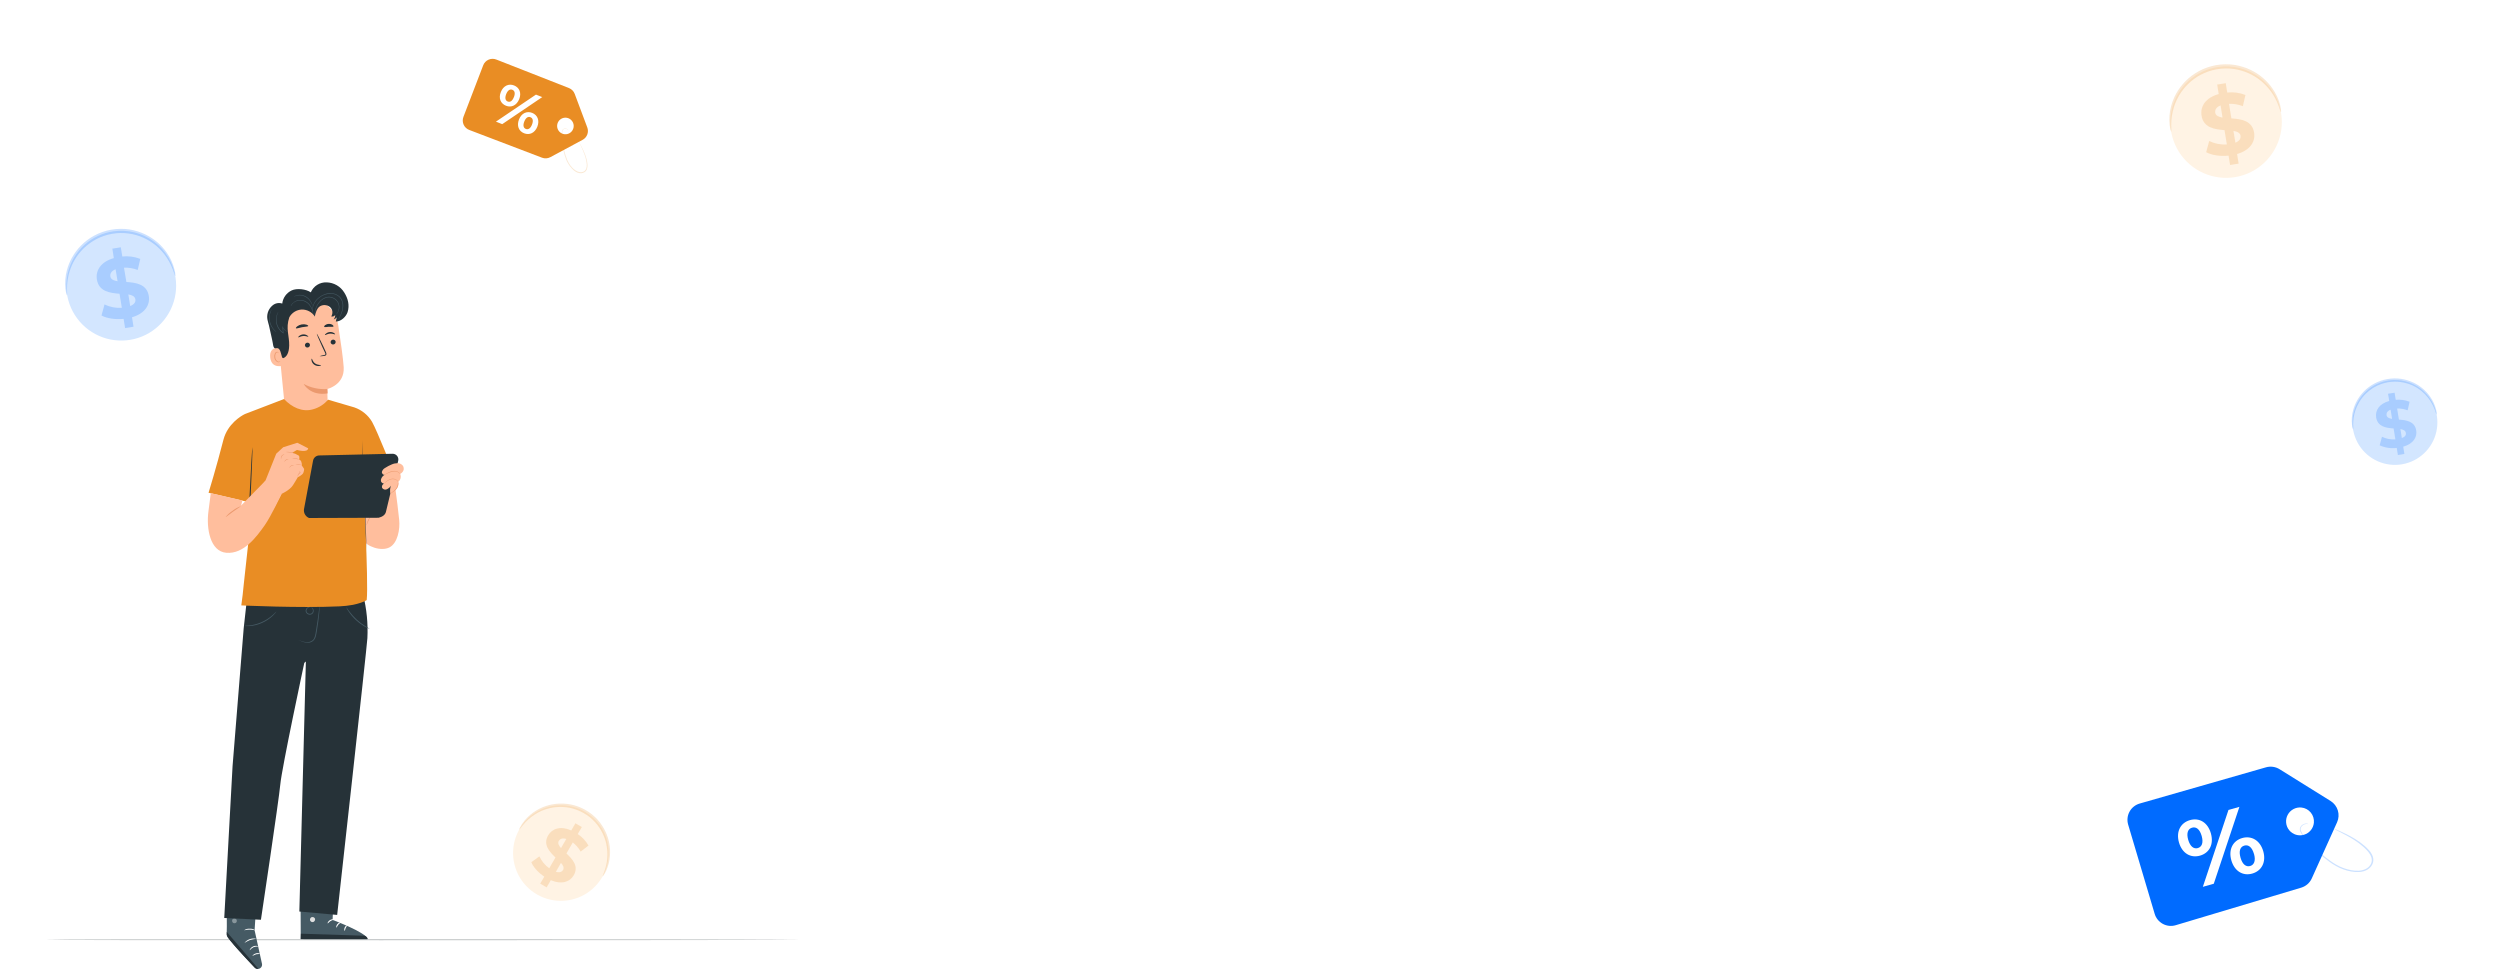 <svg width="1275" height="498" viewBox="0 0 1275 498" fill="none" xmlns="http://www.w3.org/2000/svg">
<g filter="url(#filter0_d_822_3720)">
<path d="M98.199 132.388C99.271 139.592 98.182 146.953 95.068 153.538C91.954 160.122 86.956 165.635 80.707 169.377C74.458 173.119 67.239 174.923 59.965 174.56C52.69 174.196 45.687 171.682 39.842 167.336C33.996 162.99 29.573 157.007 27.13 150.145C24.688 143.283 24.337 135.85 26.122 128.788C27.907 121.727 31.747 115.353 37.156 110.476C42.566 105.598 49.301 102.435 56.509 101.388C66.147 99.977 75.952 102.449 83.768 108.262C91.585 114.074 96.775 122.751 98.199 132.388Z" fill="white"/>
<path d="M89.539 133.648C90.338 139.126 89.495 144.719 87.117 149.718C84.738 154.718 80.931 158.9 76.176 161.737C71.421 164.573 65.932 165.936 60.403 165.653C54.874 165.371 49.552 163.455 45.111 160.149C40.67 156.843 37.309 152.294 35.453 147.078C33.596 141.862 33.328 136.213 34.682 130.844C36.035 125.476 38.95 120.629 43.058 116.917C47.165 113.204 52.281 110.793 57.759 109.988C61.399 109.453 65.11 109.64 68.678 110.54C72.246 111.439 75.601 113.033 78.553 115.231C81.504 117.428 83.994 120.186 85.879 123.346C87.764 126.506 89.007 130.007 89.539 133.648Z" fill="#D3E6FF"/>
<path d="M89.409 132.808C89.239 132.808 88.939 131.638 88.189 129.578C87.129 126.699 85.631 124.001 83.749 121.578C82.452 119.915 80.973 118.402 79.339 117.068C77.468 115.545 75.408 114.271 73.209 113.278C70.789 112.181 68.222 111.443 65.589 111.088C64.201 110.894 62.8 110.81 61.399 110.838C58.504 110.891 55.635 111.401 52.899 112.348C50.287 113.243 47.828 114.535 45.609 116.178C44.547 116.945 43.544 117.791 42.609 118.708C40.889 120.396 39.394 122.298 38.159 124.368C37.089 126.187 36.223 128.118 35.579 130.128C34.644 133.06 34.172 136.12 34.179 139.198C34.179 141.398 34.319 142.618 34.179 142.648C34.039 142.678 33.639 141.488 33.369 139.248C33.039 136.044 33.304 132.806 34.149 129.698C34.73 127.54 35.566 125.459 36.639 123.498C37.889 121.238 39.436 119.156 41.239 117.308C42.212 116.308 43.258 115.382 44.369 114.538C45.531 113.652 46.762 112.859 48.049 112.168C49.381 111.444 50.769 110.829 52.199 110.328C55.145 109.297 58.238 108.75 61.359 108.708C62.874 108.688 64.389 108.785 65.889 108.998C67.333 109.219 68.758 109.553 70.149 109.998C71.487 110.402 72.791 110.91 74.049 111.518C76.376 112.629 78.542 114.048 80.489 115.738C82.176 117.221 83.68 118.899 84.969 120.738C86.828 123.362 88.185 126.309 88.969 129.428C89.519 131.498 89.529 132.808 89.409 132.808Z" fill="#006BFF" fill-opacity="0.2"/>
<path class="rotate" d="M67.329 153.808L68.099 158.628L63.799 159.318L63.049 154.628C58.739 155.048 54.429 154.368 51.769 152.898L53.299 147.268C56.047 148.596 59.093 149.188 62.139 148.988L60.959 141.808C55.959 141.418 50.399 140.678 49.409 134.518C48.679 129.948 51.409 125.518 58.049 123.638L57.309 118.808L61.619 118.118L62.369 122.808C65.48 122.485 68.623 122.907 71.539 124.038L70.229 129.678C67.998 128.821 65.618 128.42 63.229 128.498L64.459 135.808C69.459 136.158 74.929 136.918 75.899 142.988C76.609 147.478 73.959 151.878 67.329 153.808ZM59.959 135.428L58.959 129.318C56.759 130.198 56.049 131.588 56.279 133.018C56.509 134.448 57.959 135.128 59.959 135.428ZM69.029 144.628C68.779 143.118 67.409 142.498 65.449 142.148L66.399 148.088C68.499 147.278 69.269 146.008 69.049 144.628H69.029Z" fill="#006BFF" fill-opacity="0.2"/>
</g>
<g filter="url(#filter1_d_822_3720)">
<path d="M1172.22 48.864C1173.3 56.167 1172.19 63.627 1169.02 70.298C1165.86 76.969 1160.79 82.552 1154.45 86.34C1148.12 90.128 1140.8 91.951 1133.43 91.578C1126.05 91.205 1118.96 88.653 1113.03 84.245C1107.11 79.837 1102.63 73.771 1100.16 66.815C1097.68 59.859 1097.33 52.325 1099.14 45.168C1100.95 38.01 1104.84 31.551 1110.32 26.607C1115.81 21.663 1122.63 18.457 1129.94 17.394C1139.72 15.961 1149.67 18.471 1157.6 24.373C1165.53 30.275 1170.79 39.084 1172.22 48.864Z" fill="white"/>
<path d="M1163.43 50.144C1164.25 55.71 1163.4 61.393 1160.98 66.474C1158.57 71.555 1154.7 75.807 1149.87 78.691C1145.04 81.574 1139.47 82.96 1133.85 82.672C1128.23 82.385 1122.83 80.438 1118.31 77.077C1113.8 73.716 1110.39 69.092 1108.51 63.791C1106.63 58.49 1106.36 52.75 1107.74 47.297C1109.12 41.844 1112.09 36.924 1116.27 33.158C1120.45 29.393 1125.65 26.952 1131.22 26.144C1134.91 25.603 1138.67 25.795 1142.29 26.709C1145.9 27.622 1149.31 29.24 1152.3 31.469C1155.29 33.698 1157.81 36.494 1159.72 39.699C1161.63 42.903 1162.89 46.453 1163.43 50.144Z" fill="#FFF3E4"/>
<path d="M1163.3 49.234C1163.13 49.234 1162.83 48.044 1162.06 45.954C1160.26 40.98 1157.15 36.584 1153.06 33.234C1151.16 31.691 1149.07 30.4 1146.84 29.394C1145.64 28.844 1144.41 28.386 1143.14 28.024C1141.83 27.638 1140.49 27.351 1139.14 27.164C1137.73 26.974 1136.31 26.891 1134.89 26.914C1133.43 26.955 1131.97 27.098 1130.52 27.344C1129.08 27.609 1127.67 27.977 1126.28 28.444C1124.94 28.911 1123.63 29.479 1122.37 30.144C1121.15 30.779 1119.98 31.512 1118.88 32.334C1117.82 33.112 1116.82 33.968 1115.88 34.894C1114.13 36.608 1112.62 38.54 1111.37 40.644C1110.28 42.484 1109.4 44.439 1108.75 46.474C1107.8 49.448 1107.32 52.552 1107.33 55.674C1107.33 57.894 1107.47 59.144 1107.33 59.174C1107.19 59.204 1106.78 57.994 1106.51 55.714C1106.17 52.466 1106.44 49.184 1107.3 46.034C1107.89 43.844 1108.74 41.733 1109.83 39.744C1111.1 37.469 1112.67 35.373 1114.49 33.514C1116.52 31.438 1118.85 29.678 1121.4 28.294C1122.75 27.566 1124.15 26.944 1125.6 26.434C1128.59 25.387 1131.73 24.83 1134.9 24.784C1136.43 24.767 1137.96 24.867 1139.48 25.084C1140.95 25.305 1142.4 25.639 1143.81 26.084C1145.17 26.493 1146.49 27.008 1147.76 27.624C1152.19 29.724 1156.01 32.935 1158.83 36.944C1160.73 39.599 1162.11 42.588 1162.9 45.754C1163.41 47.964 1163.42 49.234 1163.3 49.234Z" fill="#E98D24" fill-opacity="0.2"/>
<path d="M1140.92 70.554L1141.7 75.444L1137.34 76.144L1136.57 71.384C1132.21 71.814 1127.84 71.124 1125.14 69.624L1126.69 63.914C1129.49 65.268 1132.59 65.871 1135.69 65.664L1134.49 58.364C1129.49 57.964 1123.78 57.214 1122.78 50.974C1122.04 46.344 1124.78 41.834 1131.54 39.974L1130.76 35.124L1135.13 34.424L1135.89 39.184C1139.04 38.856 1142.23 39.285 1145.18 40.434L1143.86 46.154C1141.61 45.288 1139.22 44.88 1136.81 44.954L1138 52.374C1143 52.734 1148.62 53.494 1149.6 59.654C1150.33 64.164 1147.64 68.624 1140.92 70.554ZM1133.49 51.954L1132.49 45.754C1130.26 46.644 1129.55 48.054 1129.78 49.504C1130.01 50.954 1131.49 51.644 1133.49 51.954ZM1142.69 61.274C1142.44 59.744 1141.04 59.114 1139.06 58.764L1140.06 64.764C1142.1 63.954 1142.88 62.664 1142.66 61.234L1142.69 61.274Z" fill="#E98D24" fill-opacity="0.2"/>
</g>
<g filter="url(#filter2_d_822_3720)">
<path d="M1249.52 203.3C1250.33 208.861 1249.48 214.539 1247.07 219.615C1244.65 224.691 1240.79 228.937 1235.96 231.816C1231.13 234.694 1225.56 236.077 1219.95 235.788C1214.34 235.499 1208.93 233.551 1204.43 230.192C1199.92 226.832 1196.51 222.212 1194.64 216.915C1192.76 211.618 1192.49 205.882 1193.87 200.434C1195.25 194.986 1198.22 190.07 1202.39 186.308C1206.57 182.546 1211.77 180.107 1217.33 179.3C1221.02 178.759 1224.78 178.951 1228.4 179.865C1232.01 180.779 1235.41 182.397 1238.4 184.626C1241.39 186.855 1243.91 189.652 1245.82 192.856C1247.73 196.06 1248.99 199.609 1249.52 203.3Z" fill="white"/>
<path d="M1242.83 204.27C1243.46 208.508 1242.81 212.837 1240.98 216.71C1239.15 220.582 1236.21 223.824 1232.53 226.023C1228.85 228.223 1224.61 229.282 1220.33 229.067C1216.05 228.852 1211.93 227.372 1208.49 224.815C1205.05 222.257 1202.45 218.737 1201.02 214.7C1199.58 210.664 1199.37 206.291 1200.42 202.138C1201.47 197.984 1203.73 194.235 1206.92 191.366C1210.1 188.497 1214.06 186.636 1218.3 186.02C1223.97 185.193 1229.74 186.65 1234.34 190.071C1238.94 193.493 1241.99 198.599 1242.83 204.27Z" fill="#D3E6FF"/>
<path d="M1242.72 203.6C1242.33 202.797 1242.02 201.96 1241.78 201.1C1240.97 198.869 1239.81 196.777 1238.36 194.9C1237.36 193.619 1236.22 192.451 1234.96 191.42C1233.51 190.244 1231.93 189.26 1230.23 188.49C1229.31 188.091 1228.37 187.757 1227.41 187.49C1225.36 186.895 1223.23 186.612 1221.1 186.65C1219.99 186.677 1218.88 186.784 1217.78 186.97C1216.68 187.175 1215.6 187.456 1214.54 187.81C1211.57 188.834 1208.87 190.512 1206.63 192.72C1205.3 194.025 1204.14 195.497 1203.19 197.1C1202.36 198.498 1201.69 199.983 1201.19 201.53C1200.47 203.793 1200.11 206.155 1200.11 208.53C1200.21 209.413 1200.21 210.306 1200.11 211.19C1199.72 210.365 1199.51 209.47 1199.49 208.56C1199.23 206.09 1199.43 203.595 1200.09 201.2C1200.54 199.531 1201.18 197.922 1202.02 196.41C1202.98 194.665 1204.17 193.06 1205.56 191.64C1206.31 190.865 1207.12 190.149 1207.98 189.5C1208.87 188.812 1209.82 188.2 1210.82 187.67C1211.85 187.11 1212.92 186.635 1214.02 186.25C1215.16 185.854 1216.32 185.547 1217.51 185.33C1218.7 185.128 1219.9 185.014 1221.1 184.99C1222.27 184.975 1223.43 185.052 1224.59 185.22C1226.77 185.548 1228.89 186.195 1230.89 187.14C1234.27 188.734 1237.17 191.177 1239.32 194.23C1240.76 196.252 1241.82 198.529 1242.42 200.94C1242.71 201.794 1242.81 202.702 1242.72 203.6Z" fill="#006BFF" fill-opacity="0.2"/>
<path class="rotate" d="M1225.64 219.81L1226.24 223.53L1222.92 224.06L1222.34 220.44C1219.37 220.82 1216.35 220.36 1213.63 219.11L1214.81 214.76C1216.93 215.786 1219.29 216.241 1221.64 216.08L1220.75 210.53C1216.92 210.23 1212.6 209.66 1211.84 204.9C1211.27 201.38 1213.35 197.9 1218.5 196.5L1217.91 192.81L1221.24 192.28L1221.82 195.9C1224.22 195.673 1226.64 196.015 1228.89 196.9L1227.89 201.26C1226.18 200.606 1224.36 200.293 1222.53 200.34L1223.44 205.99C1227.26 206.27 1231.52 206.85 1232.27 211.54C1232.85 214.94 1230.8 218.34 1225.64 219.81ZM1219.97 205.65L1219.21 200.93C1217.51 201.61 1216.97 202.68 1217.15 203.78C1217.33 204.88 1218.47 205.42 1220.01 205.65H1219.97ZM1226.97 212.74C1226.78 211.58 1225.72 211.1 1224.21 210.83L1224.94 215.42C1226.64 214.79 1227.18 213.81 1227.01 212.74H1226.97Z" fill="#006BFF" fill-opacity="0.2"/>
</g>
<g filter="url(#filter3_d_822_3720)">
<path d="M313.475 443.543C310.218 448.972 305.422 453.313 299.696 456.016C293.97 458.719 287.571 459.663 281.308 458.728C275.046 457.792 269.202 455.02 264.515 450.761C259.829 446.503 256.512 440.95 254.983 434.806C253.454 428.661 253.782 422.201 255.926 416.243C258.07 410.285 261.934 405.097 267.028 401.336C272.121 397.575 278.217 395.409 284.542 395.114C290.867 394.818 297.137 396.405 302.56 399.675C309.824 404.045 315.056 411.122 317.103 419.348C319.15 427.575 317.845 436.278 313.475 443.543Z" fill="white"/>
<path d="M306.951 439.61C304.466 443.745 300.81 447.05 296.446 449.107C292.082 451.164 287.206 451.88 282.434 451.165C277.663 450.449 273.211 448.334 269.642 445.088C266.074 441.841 263.548 437.609 262.385 432.926C261.223 428.244 261.475 423.322 263.111 418.783C264.747 414.244 267.693 410.293 271.575 407.428C275.457 404.564 280.102 402.916 284.922 402.693C289.741 402.469 294.519 403.681 298.649 406.174C301.391 407.823 303.781 409.996 305.682 412.57C307.583 415.143 308.959 418.066 309.73 421.171C310.501 424.276 310.652 427.503 310.175 430.667C309.699 433.831 308.603 436.87 306.951 439.61Z" fill="#FFF3E4"/>
<path d="M307.36 438.936C307.247 438.843 307.696 437.891 308.322 436.086C309.837 431.81 310.166 427.204 309.274 422.756C308.855 420.699 308.17 418.706 307.238 416.826C306.744 415.81 306.173 414.833 305.53 413.905C304.872 412.936 304.141 412.018 303.346 411.158C302.515 410.266 301.619 409.438 300.664 408.681C299.67 407.911 298.624 407.211 297.532 406.588C296.435 405.982 295.295 405.455 294.122 405.011C292.977 404.589 291.801 404.255 290.605 404.011C289.45 403.769 288.278 403.62 287.099 403.565C285.972 403.504 284.842 403.526 283.717 403.631C281.628 403.817 279.571 404.274 277.599 404.99C275.877 405.618 274.231 406.437 272.69 407.43C270.442 408.885 268.436 410.683 266.744 412.758C265.536 414.23 264.949 415.135 264.84 415.079C264.731 415.023 265.117 413.997 266.178 412.339C267.719 410 269.683 407.969 271.968 406.35C273.551 405.219 275.263 404.281 277.067 403.555C279.146 402.736 281.325 402.2 283.546 401.959C286.021 401.687 288.523 401.787 290.968 402.257C292.259 402.508 293.529 402.86 294.765 403.309C297.318 404.241 299.703 405.58 301.829 407.274C302.854 408.096 303.815 408.995 304.703 409.964C305.555 410.909 306.333 411.918 307.03 412.983C307.706 413.991 308.302 415.051 308.811 416.153C310.608 419.956 311.39 424.16 311.082 428.355C310.895 431.147 310.185 433.88 308.988 436.41C308.124 438.153 307.439 439.001 307.36 438.936Z" fill="#E98D24" fill-opacity="0.2"/>
<path d="M280.922 440.898L278.779 444.565L275.507 442.657L277.586 439.082C274.461 436.995 271.939 434.16 270.965 431.697L275.099 428.754C276.217 431.174 277.945 433.261 280.114 434.81L283.29 429.317C280.192 426.332 276.814 422.728 279.545 418.047C281.573 414.574 285.844 413.074 291.338 415.518L293.459 411.878L296.738 413.791L294.652 417.361C296.921 418.858 298.799 420.875 300.132 423.243L296.145 426.318C295.127 424.522 293.759 422.947 292.123 421.687L288.876 427.255C291.995 430.213 295.309 433.774 292.607 438.392C290.638 441.78 286.428 443.274 280.922 440.898ZM286.114 424.523L288.824 419.867C286.861 419.244 285.623 419.793 284.987 420.88C284.35 421.966 284.956 423.229 286.114 424.523ZM287.144 435.707C287.811 434.557 287.225 433.377 286.103 432.068L283.502 436.591C285.295 437.163 286.514 436.732 287.146 435.664L287.144 435.707Z" fill="#E98D24" fill-opacity="0.2"/>
</g>
<g filter="url(#filter4_d_822_3720)">
<path d="M1188.62 400.514L1162.62 384.324C1161.6 383.681 1160.45 383.261 1159.26 383.088C1158.07 382.916 1156.85 382.996 1155.69 383.324L1091.24 401.804C1090.14 402.118 1089.12 402.647 1088.23 403.359C1087.34 404.071 1086.6 404.952 1086.06 405.952C1085.51 406.952 1085.17 408.05 1085.05 409.183C1084.93 410.316 1085.03 411.462 1085.36 412.554L1098.88 458.054C1099.2 459.141 1099.74 460.153 1100.45 461.033C1101.17 461.913 1102.05 462.643 1103.05 463.182C1104.04 463.721 1105.14 464.057 1106.27 464.173C1107.39 464.288 1108.53 464.18 1109.62 463.854L1173.62 444.704C1174.8 444.347 1175.9 443.741 1176.83 442.927C1177.76 442.113 1178.5 441.109 1179.01 439.984L1191.92 411.344C1192.77 409.444 1192.9 407.302 1192.29 405.312C1191.69 403.322 1190.38 401.618 1188.62 400.514ZM1180.08 411.614C1179.94 413.013 1179.39 414.339 1178.5 415.425C1177.6 416.511 1176.41 417.308 1175.06 417.715C1173.72 418.122 1172.28 418.12 1170.93 417.71C1169.59 417.3 1168.39 416.501 1167.5 415.413C1166.61 414.325 1166.06 412.997 1165.93 411.597C1165.79 410.198 1166.07 408.789 1166.74 407.55C1167.4 406.31 1168.42 405.296 1169.66 404.634C1170.9 403.973 1172.31 403.694 1173.71 403.834C1175.59 404.023 1177.31 404.949 1178.5 406.407C1179.7 407.865 1180.26 409.738 1180.08 411.614Z" fill="#006BFF"/>
<path d="M1111.27 421.644C1109.7 416.104 1112.07 411.644 1116.86 410.264C1121.65 408.884 1125.96 411.434 1127.55 417.014C1129.14 422.594 1126.79 427.014 1122.01 428.374C1117.23 429.734 1112.85 427.174 1111.27 421.644ZM1122.86 418.344C1121.86 414.824 1120.02 413.524 1117.95 414.114C1115.88 414.704 1114.98 416.824 1115.98 420.294C1116.98 423.764 1118.87 425.104 1120.88 424.524C1122.89 423.944 1123.86 421.894 1122.86 418.344ZM1136.52 405.074L1142.1 403.494L1129.03 442.704L1123.45 444.284L1136.52 405.074ZM1137.98 430.764C1136.41 425.234 1138.78 420.764 1143.52 419.404C1148.26 418.044 1152.68 420.604 1154.26 426.134C1155.84 431.664 1153.46 436.134 1148.67 437.514C1143.88 438.894 1139.58 436.304 1137.98 430.764ZM1149.52 427.484C1148.52 424.014 1146.68 422.664 1144.61 423.254C1142.54 423.844 1141.67 425.914 1142.67 429.434C1143.67 432.954 1145.56 434.234 1147.58 433.664C1149.6 433.094 1150.53 430.954 1149.54 427.484H1149.52Z" fill="white"/>
<path d="M1190.47 414.684C1190.74 414.744 1191 414.835 1191.25 414.954C1191.74 415.164 1192.47 415.464 1193.4 415.884C1194.33 416.304 1195.46 416.824 1196.76 417.474C1198.06 418.124 1199.51 418.894 1201.07 419.854C1202.78 420.891 1204.4 422.072 1205.91 423.384L1206.52 423.924L1207.12 424.504C1207.53 424.895 1207.92 425.309 1208.29 425.744C1209.1 426.661 1209.73 427.723 1210.14 428.874C1210.34 429.497 1210.43 430.15 1210.41 430.804C1210.38 431.476 1210.22 432.135 1209.93 432.744C1209.33 433.983 1208.36 435.002 1207.15 435.654C1205.91 436.295 1204.54 436.66 1203.15 436.724C1201.75 436.795 1200.35 436.701 1198.97 436.444C1196.27 435.939 1193.67 434.982 1191.28 433.614C1190.14 432.976 1189.03 432.268 1187.98 431.494C1186.98 430.754 1185.98 429.994 1185.04 429.244C1181.66 426.6 1178.59 423.58 1175.89 420.244C1175.33 419.524 1174.82 418.814 1174.36 418.134C1174.13 417.794 1173.91 417.454 1173.71 417.134C1173.5 416.818 1173.32 416.483 1173.18 416.134C1172.87 415.475 1172.83 414.719 1173.08 414.034C1173.3 413.474 1173.68 412.993 1174.18 412.654C1174.39 412.51 1174.61 412.386 1174.84 412.284C1175.04 412.202 1175.25 412.135 1175.46 412.084C1175.79 412.006 1176.12 411.982 1176.46 412.014C1176.67 412.032 1176.87 412.086 1177.06 412.174L1177.25 412.284C1177.25 412.284 1177.17 412.284 1177.04 412.284C1176.85 412.233 1176.65 412.206 1176.45 412.204C1176.13 412.203 1175.81 412.25 1175.51 412.344C1175.31 412.401 1175.12 412.475 1174.94 412.564C1174.74 412.669 1174.54 412.793 1174.36 412.934C1173.93 413.249 1173.61 413.684 1173.43 414.184C1173.24 414.779 1173.29 415.425 1173.57 415.984C1173.72 416.33 1173.9 416.664 1174.1 416.984C1174.3 417.314 1174.53 417.634 1174.76 417.984C1175.23 418.644 1175.76 419.334 1176.32 420.034C1179.05 423.275 1182.12 426.212 1185.48 428.794C1186.42 429.534 1187.4 430.274 1188.42 431.014C1189.45 431.759 1190.51 432.444 1191.62 433.064C1193.93 434.375 1196.45 435.297 1199.06 435.794C1200.38 436.037 1201.72 436.127 1203.06 436.064C1204.34 435.999 1205.59 435.658 1206.72 435.064C1207.79 434.498 1208.66 433.609 1209.2 432.524C1209.69 431.479 1209.75 430.287 1209.39 429.194C1209.01 428.132 1208.44 427.149 1207.71 426.294C1207.35 425.874 1206.98 425.464 1206.59 425.084L1206.01 424.514L1205.42 423.974C1203.95 422.666 1202.38 421.479 1200.72 420.424C1199.2 419.424 1197.72 418.644 1196.5 417.964C1195.28 417.284 1194.12 416.724 1193.22 416.264L1191.13 415.204C1190.89 415.063 1190.66 414.888 1190.47 414.684Z" fill="#006BFF" fill-opacity="0.2"/>
</g>
<g class="swing" filter="url(#filter5_d_822_3720)">
<path d="M299.515 57.008L293.115 39.918C292.867 39.24 292.479 38.623 291.976 38.106C291.473 37.589 290.866 37.184 290.195 36.918L253.125 22.368C252.494 22.115 251.819 21.99 251.139 22.001C250.46 22.011 249.789 22.157 249.166 22.43C248.543 22.703 247.981 23.097 247.512 23.589C247.043 24.082 246.677 24.662 246.435 25.298L236.335 51.648C236.095 52.28 235.982 52.953 236.002 53.629C236.023 54.305 236.177 54.971 236.456 55.587C236.735 56.203 237.133 56.758 237.627 57.22C238.121 57.681 238.702 58.041 239.335 58.278L276.435 72.428C277.123 72.688 277.858 72.797 278.591 72.749C279.324 72.7 280.038 72.495 280.685 72.148L297.135 63.318C298.229 62.733 299.073 61.77 299.511 60.61C299.949 59.449 299.95 58.169 299.515 57.008ZM291.435 59.148C290.861 59.755 290.121 60.178 289.307 60.365C288.492 60.552 287.641 60.493 286.86 60.197C286.079 59.9 285.403 59.379 284.918 58.699C284.433 58.019 284.16 57.211 284.133 56.376C284.107 55.541 284.328 54.717 284.77 54.008C285.211 53.298 285.852 52.736 286.613 52.39C287.373 52.045 288.219 51.933 289.044 52.068C289.868 52.202 290.634 52.578 291.245 53.148C291.653 53.528 291.982 53.986 292.213 54.494C292.444 55.002 292.571 55.55 292.589 56.108C292.607 56.666 292.514 57.221 292.316 57.743C292.118 58.265 291.819 58.742 291.435 59.148Z" fill="#E98D24"/>
<path d="M255.436 38.918C256.696 35.738 259.436 34.488 262.186 35.578C264.936 36.668 266.056 39.418 264.786 42.578C263.516 45.738 260.786 47.018 258.056 45.928C255.326 44.838 254.126 42.138 255.436 38.918ZM262.086 41.558C262.886 39.558 262.496 38.258 261.306 37.788C260.116 37.318 258.946 37.998 258.156 39.998C257.366 41.998 257.776 43.308 258.936 43.768C260.096 44.228 261.246 43.618 262.046 41.598L262.086 41.558ZM273.336 40.248L276.546 41.518L256.136 55.318L252.926 54.038L273.336 40.248ZM264.686 52.918C265.956 49.738 268.686 48.488 271.416 49.568C274.146 50.648 275.306 53.448 274.036 56.628C272.766 59.808 270.036 61.058 267.286 59.968C264.536 58.878 263.436 56.118 264.686 52.918ZM271.316 55.548C272.106 53.548 271.726 52.248 270.536 51.778C269.346 51.308 268.186 51.968 267.386 53.988C266.586 56.008 267.006 57.298 268.166 57.758C269.326 58.218 270.526 57.568 271.316 55.568V55.548Z" fill="white"/>
<path d="M295.256 64.358C295.358 64.484 295.446 64.621 295.516 64.768C295.676 65.048 295.916 65.448 296.196 65.988C296.476 66.528 296.836 67.168 297.196 67.988C297.556 68.808 297.986 69.658 298.366 70.668C298.795 71.777 299.13 72.921 299.366 74.088L299.456 74.568C299.456 74.728 299.506 74.888 299.526 75.058C299.579 75.389 299.613 75.723 299.626 76.058C299.677 76.781 299.588 77.507 299.366 78.198C299.235 78.561 299.042 78.899 298.796 79.198C298.54 79.505 298.223 79.757 297.866 79.938C297.139 80.311 296.311 80.437 295.506 80.298C294.689 80.162 293.913 79.844 293.236 79.368C292.574 78.881 291.971 78.321 291.436 77.698C290.341 76.482 289.461 75.089 288.836 73.578C288.532 72.868 288.271 72.139 288.056 71.398C287.849 70.678 287.659 69.968 287.486 69.268C286.851 66.799 286.495 64.266 286.426 61.718C286.426 61.178 286.426 60.658 286.426 60.168C286.426 59.918 286.426 59.688 286.496 59.458C286.515 59.228 286.555 59 286.616 58.778C286.715 58.365 286.969 58.007 287.326 57.778C287.628 57.599 287.975 57.512 288.326 57.528C288.474 57.539 288.621 57.562 288.766 57.598C288.894 57.627 289.018 57.671 289.136 57.728C289.321 57.807 289.49 57.918 289.636 58.058C289.731 58.142 289.809 58.244 289.866 58.358C289.866 58.428 289.916 58.468 289.866 58.468C289.816 58.468 289.866 58.468 289.786 58.378C289.71 58.287 289.627 58.203 289.536 58.128C289.386 58.009 289.217 57.918 289.036 57.858C288.926 57.812 288.812 57.779 288.696 57.758C288.56 57.742 288.422 57.742 288.286 57.758C287.993 57.73 287.699 57.786 287.436 57.918C287.128 58.133 286.916 58.459 286.846 58.828C286.799 59.038 286.768 59.252 286.756 59.468C286.756 59.688 286.756 59.918 286.706 60.168C286.706 60.648 286.706 61.168 286.706 61.698C286.816 64.212 287.199 66.706 287.846 69.138C288.026 69.828 288.216 70.538 288.436 71.248C288.648 71.973 288.905 72.684 289.206 73.378C289.816 74.841 290.664 76.192 291.716 77.378C292.256 77.957 292.86 78.473 293.516 78.918C294.139 79.352 294.848 79.649 295.596 79.788C296.304 79.905 297.032 79.797 297.676 79.478C298.288 79.167 298.755 78.628 298.976 77.978C299.19 77.334 299.279 76.655 299.236 75.978C299.227 75.643 299.197 75.309 299.146 74.978C299.146 74.818 299.146 74.658 299.076 74.498L298.996 74.038C298.781 72.887 298.47 71.756 298.066 70.658C297.706 69.658 297.316 68.748 296.966 67.968C296.616 67.188 296.296 66.518 296.036 65.968L295.436 64.708C295.362 64.598 295.302 64.481 295.256 64.358Z" fill="#E98D24" fill-opacity="0.2"/>
</g>
<style>
.swing {
		transform-origin: center;
	    animation: rotation 5s linear infinite;
	    transform-box: fill-box;
        transform: rotate(250deg);
	}
	@keyframes rotation {
		0% {
		    transform: rotate(270deg);
		}
		50% {
		    transform: rotate(230deg);
		}
        100% {
		    transform: rotate(270deg);
		}
        
	}
</style>
<path d="M409.06 479.26C409.06 479.41 313 479.52 194.54 479.52C76.08 479.52 23 479.45 23 479.26C23 479.07 76 479 194.54 479C313.08 479 409.06 479.12 409.06 479.26Z" fill="#263238" fill-opacity="0.32"/>
<path d="M170.275 451.628L169.635 469.168C169.635 469.168 187.245 475.718 187.445 478.968H153.385L153.265 451.598L170.275 451.628Z" fill="#455A64"/>
<path d="M159.105 467.678C158.771 467.772 158.484 467.987 158.299 468.281C158.114 468.575 158.045 468.927 158.105 469.268C158.186 469.606 158.395 469.899 158.688 470.086C158.981 470.272 159.335 470.338 159.675 470.268C160.02 470.158 160.312 469.925 160.496 469.613C160.68 469.302 160.744 468.934 160.675 468.578C160.549 468.242 160.296 467.968 159.972 467.815C159.647 467.662 159.275 467.642 158.935 467.758" fill="#E0E0E0"/>
<path d="M153.365 478.939L153.465 476.179L186.075 477.239C186.075 477.239 187.595 477.899 187.425 478.969L153.365 478.939Z" fill="#263238"/>
<path d="M170.185 468.998C170.185 469.158 169.345 469.239 168.525 469.769C167.705 470.299 167.275 470.998 167.115 470.938C166.955 470.878 167.215 469.938 168.215 469.278C169.215 468.618 170.215 468.838 170.185 468.998Z" fill="white"/>
<path d="M173.755 470.508C173.755 470.668 173.075 470.948 172.505 471.648C171.935 472.348 171.775 473.098 171.615 473.088C171.455 473.078 171.345 472.138 172.065 471.278C172.785 470.418 173.755 470.318 173.755 470.508Z" fill="white"/>
<path d="M175.776 474.749C175.626 474.749 175.396 473.959 175.776 473.049C176.156 472.139 176.986 471.769 177.056 471.909C177.126 472.049 176.646 472.539 176.306 473.289C175.966 474.039 175.946 474.739 175.776 474.749Z" fill="white"/>
<path d="M169.885 464.978C169.815 465.128 169.055 464.898 168.115 464.978C167.175 465.058 166.445 465.338 166.355 465.188C166.265 465.038 166.975 464.458 168.085 464.398C169.195 464.338 169.965 464.848 169.885 464.978Z" fill="white"/>
<path d="M131.195 453.229L129.845 474.429L133.605 491.509C133.668 491.8 133.671 492.102 133.613 492.395C133.556 492.688 133.438 492.966 133.268 493.211C133.099 493.457 132.88 493.665 132.627 493.823C132.373 493.981 132.09 494.085 131.795 494.129C131.453 494.179 131.104 494.148 130.777 494.036C130.45 493.925 130.155 493.737 129.915 493.489C126.805 490.249 115.415 478.279 115.605 476.739C115.815 474.949 115.545 454.289 115.545 454.289L131.195 453.229Z" fill="#455A64"/>
<path d="M131.795 494.118L115.665 475.288V476.188C115.633 476.967 115.878 477.732 116.355 478.348C117.635 479.988 121.275 484.428 129.885 493.478C130.137 493.745 130.453 493.943 130.803 494.055C131.152 494.167 131.525 494.188 131.885 494.118H131.795Z" fill="#263238"/>
<g opacity="0.6">
<path opacity="0.6" d="M120.295 468.629C120.549 468.83 120.719 469.118 120.772 469.438C120.826 469.757 120.759 470.085 120.585 470.359C120.393 470.618 120.108 470.794 119.79 470.85C119.472 470.906 119.144 470.837 118.875 470.659C118.607 470.445 118.427 470.14 118.372 469.801C118.316 469.463 118.389 469.116 118.575 468.829C118.802 468.585 119.114 468.436 119.446 468.414C119.779 468.392 120.107 468.497 120.365 468.709" fill="white"/>
</g>
<path d="M127.365 484.649C127.905 484.007 128.559 483.471 129.295 483.068C130.085 482.795 130.92 482.673 131.755 482.709C131.755 482.659 131.515 482.479 131.025 482.389C130.374 482.292 129.71 482.381 129.108 482.647C128.506 482.912 127.992 483.343 127.625 483.889C127.365 484.319 127.275 484.629 127.365 484.649Z" fill="white"/>
<path d="M128.725 487.508C129.35 487.199 129.991 486.922 130.645 486.678C131.334 486.578 132.029 486.515 132.725 486.488C132.405 486.274 132.039 486.138 131.657 486.092C131.275 486.045 130.887 486.088 130.525 486.218C129.265 486.578 128.615 487.508 128.725 487.508Z" fill="white"/>
<path d="M124.665 480.888C125.585 480.324 126.544 479.826 127.535 479.398C128.579 479.121 129.642 478.921 130.715 478.798C129.612 478.533 128.457 478.588 127.384 478.959C126.312 479.329 125.369 479.999 124.665 480.888Z" fill="white"/>
<path d="M124.535 474.408C124.595 474.538 125.785 474.098 127.315 474.108C128.845 474.118 130.035 474.528 130.085 474.398C129.276 473.827 128.292 473.558 127.305 473.638C126.32 473.566 125.341 473.838 124.535 474.408Z" fill="white"/>
<path d="M124.775 468.178C125.713 467.922 126.682 467.79 127.655 467.788C128.617 467.935 129.556 468.211 130.445 468.608C130.445 468.608 130.255 468.288 129.775 467.988C129.142 467.603 128.427 467.373 127.688 467.318C126.949 467.262 126.208 467.382 125.525 467.668C125.005 467.898 124.755 468.138 124.775 468.178Z" fill="white"/>
<path d="M127.665 466.598C127.749 466.34 127.769 466.066 127.725 465.798C127.69 465.058 127.502 464.333 127.175 463.668C126.985 463.163 126.634 462.734 126.175 462.448C126.014 462.366 125.83 462.336 125.651 462.363C125.472 462.39 125.305 462.472 125.175 462.598C124.926 462.871 124.79 463.229 124.795 463.598C124.826 464.304 125.098 464.978 125.566 465.507C126.034 466.037 126.669 466.39 127.365 466.508C128.065 466.608 128.779 466.498 129.416 466.192C130.054 465.886 130.586 465.397 130.945 464.788C131.029 464.637 131.082 464.471 131.099 464.299C131.116 464.127 131.098 463.953 131.045 463.788C130.969 463.625 130.842 463.489 130.684 463.401C130.526 463.313 130.345 463.277 130.165 463.298C129.639 463.395 129.146 463.626 128.735 463.968C128.151 464.392 127.643 464.913 127.235 465.508C127.068 465.721 126.945 465.966 126.875 466.228C127.461 465.465 128.155 464.792 128.935 464.228C129.303 463.943 129.736 463.754 130.195 463.678C130.292 463.665 130.391 463.683 130.478 463.729C130.564 463.776 130.633 463.849 130.675 463.938C130.704 464.052 130.71 464.17 130.691 464.285C130.672 464.4 130.629 464.51 130.565 464.608C130.243 465.126 129.778 465.539 129.226 465.798C128.674 466.057 128.059 466.151 127.455 466.068C126.857 465.969 126.311 465.67 125.905 465.219C125.5 464.769 125.26 464.193 125.225 463.588C125.22 463.343 125.306 463.105 125.465 462.918C125.534 462.849 125.624 462.803 125.721 462.787C125.817 462.77 125.917 462.785 126.005 462.828C126.395 463.063 126.702 463.412 126.885 463.828C127.309 464.698 127.573 465.636 127.665 466.598Z" fill="white"/>
<path d="M185.195 303.358C187.013 310.593 187.745 318.058 187.365 325.508C187.115 330.228 171.955 466.608 171.955 466.608L152.665 464.878L155.995 337.358L155.185 338.088C155.185 338.088 143.695 391.728 142.935 400.208C142.255 407.838 133.075 469.078 133.075 469.078L114.365 468.178L118.605 390.758L124.275 320.508L126.545 300.038L185.195 303.358Z" fill="#263238"/>
<path d="M152.275 326.359C152.558 326.554 152.864 326.715 153.185 326.839C154.033 327.254 154.935 327.546 155.865 327.709C156.526 327.83 157.204 327.83 157.865 327.709C158.614 327.572 159.307 327.225 159.865 326.709C160.452 326.084 160.869 325.32 161.075 324.489C161.305 323.649 161.425 322.779 161.585 321.889C162.185 318.339 162.585 315.099 162.795 312.749C162.905 311.579 162.975 310.629 163.005 309.969C163.042 309.636 163.042 309.301 163.005 308.969C162.912 309.295 162.851 309.63 162.825 309.969C162.735 310.719 162.615 311.639 162.475 312.739C162.175 315.069 161.735 318.299 161.135 321.839C160.835 323.589 160.635 325.369 159.575 326.429C159.078 326.868 158.488 327.19 157.849 327.372C157.211 327.553 156.54 327.59 155.885 327.479C154.977 327.348 154.087 327.11 153.235 326.769C152.931 326.597 152.61 326.459 152.275 326.359Z" fill="#455A64"/>
<path d="M158.365 309.589C158.365 309.589 158.225 309.489 157.925 309.469C157.49 309.474 157.069 309.622 156.725 309.889C156.462 310.084 156.248 310.337 156.099 310.628C155.95 310.919 155.87 311.241 155.865 311.569C155.902 311.975 156.054 312.362 156.305 312.684C156.556 313.006 156.895 313.248 157.28 313.382C157.666 313.516 158.081 313.536 158.478 313.44C158.874 313.343 159.235 313.135 159.515 312.839C159.714 312.579 159.851 312.277 159.915 311.956C159.979 311.636 159.969 311.305 159.885 310.989C159.786 310.565 159.546 310.188 159.205 309.919C158.965 309.739 158.795 309.719 158.785 309.739C159.179 310.084 159.452 310.547 159.565 311.059C159.617 311.322 159.61 311.594 159.547 311.854C159.483 312.115 159.363 312.359 159.195 312.569C158.972 312.802 158.684 312.963 158.369 313.031C158.053 313.099 157.724 313.07 157.425 312.949C157.116 312.858 156.841 312.676 156.637 312.426C156.434 312.176 156.311 311.87 156.285 311.549C156.283 311.28 156.34 311.014 156.452 310.771C156.565 310.527 156.73 310.311 156.935 310.139C157.341 309.807 157.842 309.614 158.365 309.589Z" fill="#455A64"/>
<path d="M124.535 319.218C124.776 319.285 125.025 319.316 125.275 319.308C125.941 319.357 126.609 319.357 127.275 319.308C129.498 319.135 131.674 318.577 133.705 317.658C135.739 316.747 137.602 315.496 139.215 313.958C139.701 313.496 140.152 312.998 140.565 312.468C140.738 312.286 140.88 312.077 140.985 311.848C140.925 311.798 140.255 312.608 138.985 313.718C135.696 316.629 131.597 318.468 127.235 318.988C125.585 319.168 124.545 319.138 124.535 319.218Z" fill="#455A64"/>
<path d="M176.535 309.568C176.819 310.339 177.21 311.066 177.695 311.728C179.88 315.06 182.846 317.806 186.335 319.728C187.032 320.164 187.786 320.5 188.575 320.728C187.907 320.262 187.212 319.835 186.495 319.448C184.832 318.42 183.272 317.235 181.835 315.908C180.409 314.571 179.11 313.105 177.955 311.528C177.517 310.85 177.043 310.196 176.535 309.568Z" fill="#455A64"/>
<path d="M172.495 165.898C171.848 161.703 169.645 157.905 166.324 155.261C163.004 152.617 158.809 151.32 154.575 151.628L153.705 151.688C144.335 152.928 140.155 161.568 141.645 170.898L144.905 203.998L145.065 210.848L167.365 212.848L166.885 198.398C166.885 198.398 175.825 196.338 175.285 187.288C175.015 182.938 173.745 173.988 172.495 165.898Z" fill="#FFBE9D"/>
<path d="M166.965 198.398C162.766 198.707 158.567 197.805 154.865 195.798C154.865 195.798 158.125 202.098 167.085 200.628L166.965 198.398Z" fill="#EB996E"/>
<path d="M171.185 174.289C171.213 174.625 171.108 174.958 170.893 175.218C170.678 175.478 170.37 175.643 170.035 175.679C169.872 175.704 169.705 175.697 169.545 175.657C169.385 175.617 169.234 175.546 169.102 175.447C168.97 175.348 168.859 175.224 168.775 175.082C168.691 174.94 168.637 174.782 168.615 174.619C168.587 174.281 168.691 173.947 168.906 173.685C169.121 173.424 169.429 173.256 169.765 173.219C169.928 173.195 170.095 173.203 170.255 173.244C170.416 173.285 170.566 173.357 170.698 173.457C170.83 173.557 170.941 173.681 171.025 173.824C171.108 173.967 171.163 174.125 171.185 174.289Z" fill="#263238"/>
<path d="M170.865 170.508C170.725 170.688 169.695 170.038 168.305 170.138C166.915 170.238 165.945 171.018 165.785 170.858C165.625 170.698 165.845 170.468 166.265 170.118C166.834 169.656 167.533 169.383 168.265 169.338C168.987 169.278 169.71 169.454 170.325 169.838C170.775 170.088 170.945 170.378 170.865 170.508Z" fill="#263238"/>
<path d="M158.075 175.838C158.103 176.174 157.999 176.508 157.784 176.768C157.569 177.028 157.261 177.193 156.925 177.228C156.762 177.252 156.596 177.244 156.436 177.203C156.277 177.161 156.127 177.089 155.996 176.989C155.864 176.89 155.754 176.765 155.672 176.622C155.589 176.48 155.536 176.322 155.515 176.158C155.487 175.822 155.592 175.489 155.807 175.229C156.022 174.969 156.33 174.804 156.665 174.768C156.828 174.743 156.995 174.751 157.155 174.791C157.315 174.832 157.466 174.904 157.597 175.004C157.729 175.104 157.839 175.229 157.921 175.373C158.003 175.516 158.056 175.674 158.075 175.838Z" fill="#263238"/>
<path d="M157.235 171.708C157.085 171.888 156.055 171.238 154.665 171.348C153.275 171.458 152.315 172.218 152.145 172.058C151.975 171.898 152.205 171.678 152.625 171.318C153.198 170.862 153.895 170.59 154.625 170.538C155.327 170.495 156.026 170.67 156.625 171.038C157.135 171.338 157.305 171.628 157.235 171.708Z" fill="#263238"/>
<path d="M163.025 181.648C163.742 181.366 164.491 181.174 165.255 181.078C165.605 181.018 165.935 180.918 165.975 180.668C165.975 180.311 165.867 179.963 165.665 179.668C165.265 178.838 164.855 177.958 164.415 177.038C162.685 173.308 161.415 170.218 161.545 170.148C161.675 170.078 163.225 173.058 164.965 176.798L166.165 179.438C166.426 179.848 166.529 180.338 166.455 180.818C166.412 180.947 166.34 181.065 166.245 181.162C166.149 181.259 166.033 181.333 165.905 181.378C165.732 181.445 165.55 181.489 165.365 181.508C164.595 181.658 163.808 181.705 163.025 181.648Z" fill="#263238"/>
<path d="M159.005 182.908C159.235 182.908 159.345 184.388 160.715 185.358C162.085 186.328 163.715 186.058 163.715 186.258C163.715 186.458 163.375 186.578 162.715 186.648C161.835 186.726 160.957 186.488 160.235 185.978C159.539 185.491 159.059 184.752 158.895 183.918C158.765 183.288 158.905 182.908 159.005 182.908Z" fill="#263238"/>
<path d="M157.195 166.238C157.085 166.628 155.685 166.548 154.075 166.868C152.465 167.188 151.175 167.718 150.925 167.398C150.825 167.248 151.025 166.868 151.525 166.468C152.199 165.959 152.984 165.617 153.815 165.468C154.642 165.305 155.496 165.343 156.305 165.578C156.915 165.788 157.245 166.058 157.195 166.238Z" fill="#263238"/>
<path d="M170.065 166.508C169.845 166.838 168.865 166.578 167.715 166.648C166.565 166.718 165.605 167.018 165.355 166.648C165.245 166.498 165.355 166.168 165.775 165.838C166.321 165.435 166.977 165.208 167.655 165.188C168.332 165.149 169.004 165.324 169.575 165.688C170.005 165.998 170.165 166.318 170.065 166.508Z" fill="#263238"/>
<path d="M143.735 179.588C143.7 179.258 143.598 178.938 143.435 178.647C143.273 178.357 143.053 178.103 142.79 177.9C142.526 177.697 142.224 177.55 141.902 177.467C141.58 177.385 141.244 177.368 140.915 177.418C139.245 177.698 137.435 178.798 137.805 182.268C138.455 188.438 144.505 186.518 144.495 186.338C144.485 186.158 144.035 182.168 143.735 179.588Z" fill="#FFBE9D"/>
<path d="M142.915 184.158C142.915 184.158 142.815 184.248 142.645 184.348C142.4 184.481 142.115 184.517 141.845 184.448C141.42 184.236 141.06 183.916 140.8 183.519C140.54 183.121 140.39 182.662 140.365 182.188C140.298 181.661 140.346 181.125 140.505 180.618C140.544 180.419 140.63 180.232 140.758 180.073C140.885 179.914 141.049 179.789 141.235 179.708C141.355 179.664 141.486 179.663 141.606 179.705C141.727 179.747 141.829 179.829 141.895 179.938C141.995 180.108 141.965 180.228 142.005 180.238C142.045 180.248 142.125 180.118 142.005 179.868C141.958 179.719 141.859 179.591 141.725 179.508C141.541 179.401 141.323 179.369 141.115 179.418C140.871 179.497 140.652 179.637 140.477 179.824C140.302 180.011 140.177 180.24 140.115 180.488C139.903 181.049 139.838 181.655 139.925 182.248C139.951 182.8 140.14 183.332 140.467 183.777C140.794 184.222 141.246 184.56 141.765 184.748C141.941 184.786 142.124 184.78 142.298 184.734C142.471 184.687 142.632 184.599 142.765 184.478C142.915 184.308 142.935 184.168 142.915 184.158Z" fill="#EB996E"/>
<path d="M197.145 232.508C200.015 240.868 200.975 241.008 203.585 265.148C204.085 269.838 202.825 276.968 198.665 279.148C194.505 281.328 187.125 278.928 184.665 274.918L181.895 257.128L197.145 232.508Z" fill="#FFBE9D"/>
<path d="M186.904 268.029C187.363 266.806 187.884 265.608 188.464 264.438C189.141 263.324 189.875 262.246 190.664 261.208C190.337 261.424 190.049 261.695 189.814 262.008C189.194 262.709 188.654 263.478 188.204 264.298C187.754 265.12 187.396 265.989 187.134 266.889C187.002 267.255 186.924 267.639 186.904 268.029Z" fill="#EB996E"/>
<path d="M126.525 277.848L126.635 257.978L126.565 256.028L106.365 251.318C106.365 251.318 110.365 238.318 113.955 224.258C116.055 216.158 123.035 212.088 124.715 211.258L125.085 211.088L144.855 203.508C148.775 207.688 154.165 210.348 159.665 208.738C162.65 207.918 165.315 206.209 167.305 203.838L180.735 207.778C184.506 209.084 187.693 211.68 189.735 215.108C192.475 219.948 201.215 242.108 201.375 242.648L185.165 244.108C185.165 244.108 188.045 296.658 187.025 306.048C187.025 306.048 183.095 308.768 173.165 309.238C153.035 310.188 123.065 308.758 123.065 308.758C123.535 305.758 124.065 300.658 124.305 298.098L126.525 277.848Z" fill="#E98D24"/>
<path d="M184.654 224.508C184.574 224.508 185.004 237.038 185.654 252.508C186.304 267.978 186.824 280.508 186.904 280.508C186.984 280.508 186.564 267.968 185.904 252.508C185.244 237.048 184.744 224.508 184.654 224.508Z" fill="#263238"/>
<path d="M203.085 234.999L196.825 261.059C196.475 262.499 195.195 263.519 193.115 264.059L157.605 264.179C156.755 263.831 156.041 263.215 155.573 262.424C155.106 261.633 154.91 260.711 155.015 259.799L159.665 234.909C159.804 234.182 160.187 233.525 160.751 233.047C161.315 232.568 162.026 232.297 162.765 232.279L200.195 231.419C200.639 231.41 201.079 231.502 201.482 231.69C201.884 231.877 202.239 232.155 202.518 232.5C202.797 232.846 202.993 233.25 203.091 233.684C203.189 234.117 203.187 234.566 203.085 234.999Z" fill="#263238"/>
<path d="M205.426 240.218C205.734 239.812 205.897 239.314 205.888 238.805C205.879 238.295 205.699 237.803 205.376 237.408C205.042 237.022 204.627 236.714 204.16 236.507C203.693 236.299 203.186 236.197 202.676 236.208C201.657 236.235 200.654 236.466 199.726 236.888C198.563 237.369 197.448 237.958 196.396 238.648C196.001 238.851 195.652 239.134 195.372 239.478C195.091 239.822 194.885 240.221 194.766 240.648C194.636 241.528 195.616 242.498 196.376 242.048C195.839 242.29 195.367 242.655 194.999 243.114C194.631 243.573 194.376 244.112 194.256 244.688C194.126 245.798 194.726 246.378 195.806 246.688C195.403 246.859 195.082 247.18 194.912 247.583C194.742 247.987 194.736 248.441 194.896 248.848C195.156 249.241 195.551 249.524 196.006 249.646C196.461 249.768 196.944 249.719 197.366 249.508C198.189 249.085 198.894 248.463 199.416 247.698C198.889 248.965 198.79 250.37 199.136 251.698C201.486 250.838 203.796 248.218 203.136 245.698C203.713 245.23 204.12 244.583 204.291 243.86C204.463 243.136 204.391 242.376 204.086 241.698C204.625 241.446 205.085 241.052 205.418 240.559C205.75 240.066 205.943 239.492 205.976 238.898" fill="#FFBE9D"/>
<path d="M198.984 251.708C199.266 251.456 199.575 251.234 199.904 251.048C200.654 250.552 201.328 249.949 201.904 249.258C202.456 248.557 202.803 247.715 202.904 246.828C202.908 246.451 202.932 246.074 202.974 245.698C203.116 246.064 203.167 246.459 203.124 246.848C203.077 247.8 202.727 248.711 202.124 249.448C201.527 250.173 200.797 250.777 199.974 251.228C199.675 251.445 199.34 251.607 198.984 251.708Z" fill="#EB996E"/>
<path d="M195.836 246.679C196.187 246.435 196.521 246.167 196.836 245.879C197.609 245.206 198.521 244.711 199.506 244.429C200.046 244.309 200.606 244.309 201.146 244.429C201.587 244.525 202.001 244.72 202.356 244.999C202.68 245.284 202.954 245.622 203.166 245.999C203.158 245.879 203.124 245.763 203.066 245.659C202.924 245.364 202.723 245.102 202.476 244.889C202.111 244.571 201.676 244.345 201.206 244.229C200.628 244.089 200.024 244.089 199.446 244.229C198.42 244.513 197.482 245.05 196.716 245.789C196.382 246.042 196.086 246.342 195.836 246.679Z" fill="#EB996E"/>
<path d="M195.984 242.158C196.418 242.037 196.832 241.855 197.214 241.618C197.642 241.389 198.082 241.185 198.534 241.008C199.083 240.802 199.649 240.641 200.224 240.528C200.793 240.405 201.379 240.384 201.954 240.468C202.418 240.547 202.859 240.728 203.244 240.998C203.602 241.264 203.895 241.605 204.104 241.998C204.095 241.872 204.057 241.749 203.994 241.638C203.841 241.337 203.623 241.074 203.354 240.868C202.96 240.554 202.492 240.344 201.994 240.258C201.393 240.144 200.776 240.144 200.174 240.258C199.583 240.379 199.004 240.553 198.444 240.778C197.992 240.969 197.554 241.193 197.134 241.448C196.736 241.66 196.352 241.897 195.984 242.158Z" fill="#EB996E"/>
<path d="M138.795 173.308C139.305 175.068 139.125 178.008 140.705 177.608C143.845 176.818 143.085 183.248 144.595 182.608C146.105 181.968 147.395 180.158 147.485 176.198C147.605 171.198 145.585 167.558 147.555 161.808C148.185 160.661 149.101 159.695 150.213 159.005C151.325 158.315 152.597 157.924 153.905 157.868C155.224 157.84 156.529 158.149 157.694 158.767C158.86 159.385 159.848 160.291 160.565 161.398C160.845 159.638 161.705 156.998 163.265 156.158C164.045 155.723 164.937 155.529 165.827 155.602C166.718 155.675 167.566 156.011 168.265 156.568C168.937 157.153 169.375 157.962 169.496 158.844C169.618 159.727 169.415 160.624 168.925 161.368C169.29 161.482 169.683 161.474 170.043 161.346C170.404 161.218 170.713 160.977 170.925 160.658C170.955 161.067 170.902 161.477 170.768 161.864C170.634 162.251 170.422 162.606 170.145 162.908C170.789 162.743 171.353 162.353 171.735 161.808C171.575 162.528 171.425 163.258 171.265 163.978C173.905 164.048 176.495 161.488 177.265 159.208C178.375 155.758 177.515 152.278 175.585 149.208C174.638 147.659 173.319 146.371 171.747 145.463C170.175 144.555 168.4 144.055 166.585 144.008C164.88 143.932 163.192 144.38 161.749 145.291C160.306 146.203 159.178 147.535 158.515 149.108C156.165 147.438 151.395 146.868 148.765 148.108C147.455 148.722 146.324 149.66 145.48 150.835C144.636 152.01 144.108 153.381 143.945 154.818C143.097 154.53 142.188 154.47 141.31 154.646C140.432 154.821 139.616 155.226 138.945 155.818C138.835 155.918 138.715 156.008 138.615 156.108C137.684 156.992 136.993 158.099 136.61 159.324C136.227 160.549 136.163 161.852 136.425 163.108C136.615 164.108 136.965 165.108 137.165 165.958C137.685 168.238 138.795 173.308 138.795 173.308Z" fill="#263238"/>
<path d="M171.285 160.508C171.362 160.461 171.432 160.404 171.495 160.338C171.687 160.166 171.861 159.975 172.015 159.768C172.579 158.998 172.924 158.089 173.015 157.138C173.104 156.43 173.04 155.712 172.828 155.03C172.616 154.349 172.26 153.721 171.785 153.188C171.201 152.531 170.467 152.025 169.645 151.713C168.823 151.401 167.938 151.293 167.065 151.398C166.168 151.542 165.314 151.883 164.565 152.398C163.868 152.86 163.247 153.426 162.725 154.079C161.828 155.173 161.179 156.449 160.825 157.818C160.586 158.735 160.485 159.682 160.525 160.628C160.535 160.886 160.559 161.143 160.595 161.398C160.603 161.487 160.623 161.575 160.655 161.658C160.559 160.384 160.681 159.102 161.015 157.868C161.385 156.538 162.033 155.301 162.915 154.238C163.951 152.903 165.442 151.995 167.105 151.688C167.932 151.586 168.773 151.684 169.554 151.974C170.336 152.265 171.036 152.74 171.595 153.358C172.052 153.866 172.397 154.464 172.609 155.113C172.821 155.763 172.895 156.449 172.825 157.128C172.735 158.056 172.415 158.946 171.895 159.719C171.555 160.248 171.265 160.508 171.285 160.508Z" fill="#455A64"/>
<path d="M172.495 163.268C172.566 163.173 172.629 163.073 172.685 162.968C172.795 162.758 172.965 162.468 173.165 162.078C173.758 160.977 174.247 159.821 174.625 158.628C174.864 157.795 174.998 156.935 175.025 156.068C175.049 155.066 174.869 154.069 174.495 153.138C174.045 152.106 173.305 151.227 172.365 150.608C171.357 149.959 170.201 149.577 169.005 149.498C167.815 149.437 166.626 149.628 165.515 150.058C164.486 150.456 163.522 151.006 162.655 151.688C161.143 152.815 160.043 154.406 159.525 156.218C159.206 157.445 159.272 158.741 159.715 159.928C159.834 160.248 159.989 160.553 160.175 160.838C160.305 161.028 160.385 161.128 160.395 161.118C160.161 160.729 159.967 160.317 159.815 159.888C159.421 158.719 159.386 157.458 159.715 156.268C160.242 154.512 161.327 152.974 162.805 151.888C164.544 150.464 166.738 149.715 168.985 149.778C170.135 149.845 171.248 150.21 172.215 150.838C173.099 151.425 173.793 152.255 174.215 153.228C174.593 154.127 174.777 155.094 174.755 156.068C174.745 156.917 174.623 157.761 174.395 158.578C174.044 159.766 173.588 160.921 173.035 162.028L172.595 162.938C172.548 163.044 172.515 163.155 172.495 163.268Z" fill="#455A64"/>
<path d="M140.975 169.308C140.975 169.308 140.405 168.848 139.655 167.948C138.667 166.794 137.987 165.408 137.68 163.92C137.372 162.432 137.446 160.89 137.895 159.438C138.225 158.328 138.615 157.698 138.565 157.668C138.453 157.801 138.355 157.945 138.275 158.098C138.051 158.509 137.86 158.937 137.705 159.378C137.206 160.86 137.106 162.446 137.415 163.978C137.737 165.508 138.462 166.923 139.515 168.078C139.812 168.446 140.147 168.781 140.515 169.078C140.656 169.178 140.811 169.255 140.975 169.308Z" fill="#455A64"/>
<path d="M146.605 169.129C146.605 169.129 146.295 168.999 145.805 168.659C145.122 168.192 144.582 167.544 144.245 166.789L143.985 166.189L144.045 166.839C144.125 167.709 144.215 168.709 144.315 169.789L144.515 169.669C143.631 169.067 142.875 168.296 142.291 167.4C141.708 166.504 141.308 165.501 141.115 164.449C140.944 163.486 140.944 162.501 141.115 161.539C141.301 160.656 141.593 159.8 141.985 158.989C141.938 159.032 141.897 159.083 141.865 159.139C141.767 159.29 141.676 159.447 141.595 159.609C141.288 160.209 141.062 160.848 140.925 161.509C140.712 162.495 140.685 163.512 140.845 164.509C141.034 165.598 141.441 166.639 142.043 167.567C142.644 168.495 143.428 169.291 144.345 169.909L144.575 170.059V169.789C144.455 168.709 144.345 167.709 144.255 166.839L144.055 166.889C144.417 167.673 145.006 168.332 145.745 168.779C145.942 168.9 146.15 169.004 146.365 169.089C146.442 169.116 146.524 169.13 146.605 169.129Z" fill="#455A64"/>
<path d="M148.365 156.128C148.725 155.447 149.21 154.84 149.795 154.338C150.448 153.838 151.208 153.496 152.015 153.338C153.021 153.149 154.059 153.243 155.015 153.608C155.965 153.966 156.818 154.541 157.505 155.288C158.061 155.909 158.513 156.615 158.845 157.378C159.126 158.096 159.35 158.835 159.515 159.588C159.55 159.38 159.55 159.167 159.515 158.958C159.424 158.391 159.274 157.834 159.065 157.298C158.747 156.5 158.294 155.763 157.725 155.118C157.02 154.329 156.135 153.722 155.145 153.348C154.149 152.974 153.069 152.884 152.025 153.088C151.179 153.274 150.393 153.665 149.735 154.228C149.257 154.572 148.853 155.007 148.545 155.508C148.471 155.647 148.408 155.791 148.355 155.938C148.365 156.068 148.305 156.118 148.365 156.128Z" fill="#455A64"/>
<path d="M149.765 151.408C150.306 151.13 150.876 150.912 151.465 150.758C152.904 150.442 154.409 150.655 155.705 151.358C156.986 152.086 158.028 153.17 158.705 154.478C159.245 155.478 159.415 156.168 159.465 156.148C159.461 155.98 159.427 155.814 159.365 155.658C159.246 155.219 159.082 154.794 158.875 154.388C158.234 153.016 157.187 151.874 155.875 151.118C154.524 150.384 152.945 150.187 151.455 150.568C151.009 150.683 150.585 150.865 150.195 151.108C150.034 151.181 149.888 151.283 149.765 151.408Z" fill="#455A64"/>
<path d="M128.745 228.048C128.885 228.048 128.485 239.178 127.835 252.888C127.185 266.598 126.545 277.708 126.365 277.698C126.185 277.688 126.625 266.578 127.275 252.858C127.925 239.138 128.605 228.038 128.745 228.048Z" fill="#263238"/>
<path d="M106.305 260.778C106.955 255.848 107.505 251.488 107.505 251.488L123.635 255.228L122.945 257.828L135.365 245.168L137.365 245.338L143.635 251.858C143.635 251.858 138.165 263.418 134.985 267.918C130.845 273.768 124.335 282.688 115.425 281.918C107.205 281.248 105.125 269.628 106.305 260.778Z" fill="#FFBE9D"/>
<path d="M115.035 263.728C116.03 262.464 117.23 261.376 118.585 260.508C119.844 259.495 121.268 258.706 122.795 258.178C122.865 258.308 121.015 259.388 118.885 260.928C116.755 262.468 115.145 263.838 115.035 263.728Z" fill="#EB996E"/>
<path class="left" d="M157.175 228.638L151.635 225.808L144.445 228.088L140.885 231.378L135.365 245.168L130.985 250.718L138.725 260.798L143.615 251.858C143.615 251.858 147.775 250.048 149.435 247.418C151.095 244.788 151.845 243.418 151.845 243.418C151.845 243.418 154.255 242.258 154.695 241.158C154.958 240.523 155.1 239.845 155.115 239.158L153.905 237.388C153.984 236.616 153.856 235.836 153.535 235.128C153.297 234.788 152.968 234.521 152.585 234.358C152.585 234.358 152.935 232.868 152.375 232.358C151.325 231.737 150.212 231.228 149.055 230.838L151.475 229.468C151.475 229.468 156.875 231.088 157.175 228.638Z" fill="#FFBE9D"/>
<path d="M148.945 233.639C148.945 233.709 149.795 233.739 150.815 233.949C151.835 234.159 152.615 234.489 152.645 234.419C152.112 234.055 151.504 233.816 150.865 233.719C150.239 233.55 149.583 233.523 148.945 233.639Z" fill="#EB996E"/>
<path d="M150.615 236.738C151.145 236.834 151.679 236.9 152.215 236.938C152.74 237.06 153.271 237.153 153.805 237.218C152.827 236.702 151.702 236.533 150.615 236.738Z" fill="#EB996E"/>
<path d="M152.955 241.588C153.025 241.588 153.065 241.268 153.065 240.878C153.065 240.488 152.995 240.178 152.925 240.178C152.855 240.178 152.815 240.498 152.825 240.888C152.835 241.278 152.895 241.588 152.955 241.588Z" fill="#EB996E"/>
<path d="M151.895 243.079C151.943 242.613 152.122 242.171 152.41 241.803C152.699 241.435 153.085 241.156 153.525 240.999C153.525 240.999 153.345 240.949 153.085 240.999C152.745 241.118 152.446 241.333 152.225 241.619C151.998 241.906 151.859 242.253 151.825 242.619C151.805 242.919 151.865 243.089 151.895 243.079Z" fill="#EB996E"/>
<path d="M147.565 238.659C147.625 238.659 147.865 238.069 148.565 237.659C148.981 237.468 149.429 237.36 149.885 237.339C149.885 237.339 149.735 237.229 149.465 237.209C149.115 237.194 148.768 237.281 148.465 237.459C148.154 237.626 147.897 237.879 147.725 238.189C147.555 238.509 147.535 238.649 147.565 238.659Z" fill="#EB996E"/>
<path d="M145.035 235.589C145.105 235.589 145.315 235.049 145.925 234.669C146.305 234.471 146.713 234.333 147.135 234.259C147.135 234.259 146.985 234.169 146.735 234.179C146.403 234.187 146.08 234.285 145.798 234.461C145.517 234.636 145.288 234.884 145.135 235.179C145.025 235.429 145.015 235.589 145.035 235.589Z" fill="#EB996E"/>
<path d="M143.365 234.089C143.365 234.089 143.365 233.899 143.425 233.619C143.466 233.249 143.604 232.897 143.825 232.598C144.047 232.3 144.343 232.065 144.685 231.919C144.837 231.867 144.984 231.803 145.125 231.729C145.125 231.729 144.925 231.679 144.625 231.729C144.227 231.852 143.877 232.097 143.625 232.429C143.383 232.763 143.25 233.165 143.245 233.579C143.245 233.919 143.365 234.099 143.365 234.089Z" fill="#EB996E"/>
<path d="M145.695 230.508C145.695 230.588 146.855 230.608 148.255 230.818C149.655 231.028 150.705 231.528 150.735 231.458C149.998 230.981 149.159 230.683 148.285 230.588C147.68 230.491 147.068 230.444 146.455 230.448C146.2 230.426 145.944 230.446 145.695 230.508Z" fill="#EB996E"/>
<defs>
<filter id="filter0_d_822_3720" x="0" y="84" width="123.6" height="123.605" filterUnits="userSpaceOnUse" color-interpolation-filters="sRGB">
<feFlood flood-opacity="0" result="BackgroundImageFix"/>
<feColorMatrix in="SourceAlpha" type="matrix" values="0 0 0 0 0 0 0 0 0 0 0 0 0 0 0 0 0 0 127 0" result="hardAlpha"/>
<feOffset dy="8"/>
<feGaussianBlur stdDeviation="12.5"/>
<feComposite in2="hardAlpha" operator="out"/>
<feColorMatrix type="matrix" values="0 0 0 0 0.427 0 0 0 0 0.553 0 0 0 0 0.678 0 0 0 0.13 0"/>
<feBlend mode="normal" in2="BackgroundImageFix" result="effect1_dropShadow_822_3720"/>
<feBlend mode="normal" in="SourceGraphic" in2="effect1_dropShadow_822_3720" result="shape"/>
</filter>
<filter id="filter1_d_822_3720" x="1073" y="0" width="124.619" height="124.625" filterUnits="userSpaceOnUse" color-interpolation-filters="sRGB">
<feFlood flood-opacity="0" result="BackgroundImageFix"/>
<feColorMatrix in="SourceAlpha" type="matrix" values="0 0 0 0 0 0 0 0 0 0 0 0 0 0 0 0 0 0 127 0" result="hardAlpha"/>
<feOffset dy="8"/>
<feGaussianBlur stdDeviation="12.5"/>
<feComposite in2="hardAlpha" operator="out"/>
<feColorMatrix type="matrix" values="0 0 0 0 0.427 0 0 0 0 0.553 0 0 0 0 0.678 0 0 0 0.13 0"/>
<feBlend mode="normal" in2="BackgroundImageFix" result="effect1_dropShadow_822_3720"/>
<feBlend mode="normal" in="SourceGraphic" in2="effect1_dropShadow_822_3720" result="shape"/>
</filter>
<filter id="filter2_d_822_3720" x="1168" y="162" width="106.82" height="106.825" filterUnits="userSpaceOnUse" color-interpolation-filters="sRGB">
<feFlood flood-opacity="0" result="BackgroundImageFix"/>
<feColorMatrix in="SourceAlpha" type="matrix" values="0 0 0 0 0 0 0 0 0 0 0 0 0 0 0 0 0 0 127 0" result="hardAlpha"/>
<feOffset dy="8"/>
<feGaussianBlur stdDeviation="12.5"/>
<feComposite in2="hardAlpha" operator="out"/>
<feColorMatrix type="matrix" values="0 0 0 0 0.427 0 0 0 0 0.553 0 0 0 0 0.678 0 0 0 0.08 0"/>
<feBlend mode="normal" in2="BackgroundImageFix" result="effect1_dropShadow_822_3720"/>
<feBlend mode="normal" in="SourceGraphic" in2="effect1_dropShadow_822_3720" result="shape"/>
</filter>
<filter id="filter3_d_822_3720" x="229.035" y="378.079" width="114.014" height="114" filterUnits="userSpaceOnUse" color-interpolation-filters="sRGB">
<feFlood flood-opacity="0" result="BackgroundImageFix"/>
<feColorMatrix in="SourceAlpha" type="matrix" values="0 0 0 0 0 0 0 0 0 0 0 0 0 0 0 0 0 0 127 0" result="hardAlpha"/>
<feOffset dy="8"/>
<feGaussianBlur stdDeviation="12.5"/>
<feComposite in2="hardAlpha" operator="out"/>
<feColorMatrix type="matrix" values="0 0 0 0 0.427 0 0 0 0 0.553 0 0 0 0 0.678 0 0 0 0.13 0"/>
<feBlend mode="normal" in2="BackgroundImageFix" result="effect1_dropShadow_822_3720"/>
<feBlend mode="normal" in="SourceGraphic" in2="effect1_dropShadow_822_3720" result="shape"/>
</filter>
<filter id="filter4_d_822_3720" x="1060" y="366" width="175.412" height="131.217" filterUnits="userSpaceOnUse" color-interpolation-filters="sRGB">
<feFlood flood-opacity="0" result="BackgroundImageFix"/>
<feColorMatrix in="SourceAlpha" type="matrix" values="0 0 0 0 0 0 0 0 0 0 0 0 0 0 0 0 0 0 127 0" result="hardAlpha"/>
<feOffset dy="8"/>
<feGaussianBlur stdDeviation="12.5"/>
<feComposite in2="hardAlpha" operator="out"/>
<feColorMatrix type="matrix" values="0 0 0 0 0.427 0 0 0 0 0.553 0 0 0 0 0.678 0 0 0 0.06 0"/>
<feBlend mode="normal" in2="BackgroundImageFix" result="effect1_dropShadow_822_3720"/>
<feBlend mode="normal" in="SourceGraphic" in2="effect1_dropShadow_822_3720" result="shape"/>
</filter>
<filter id="filter5_d_822_3720" x="211" y="5" width="113.84" height="108.353" filterUnits="userSpaceOnUse" color-interpolation-filters="sRGB">
<feFlood flood-opacity="0" result="BackgroundImageFix"/>
<feColorMatrix in="SourceAlpha" type="matrix" values="0 0 0 0 0 0 0 0 0 0 0 0 0 0 0 0 0 0 127 0" result="hardAlpha"/>
<feOffset dy="8"/>
<feGaussianBlur stdDeviation="12.5"/>
<feComposite in2="hardAlpha" operator="out"/>
<feColorMatrix type="matrix" values="0 0 0 0 0.427 0 0 0 0 0.553 0 0 0 0 0.678 0 0 0 0.2 0"/>
<feBlend mode="normal" in2="BackgroundImageFix" result="effect1_dropShadow_822_3720"/>
<feBlend mode="normal" in="SourceGraphic" in2="effect1_dropShadow_822_3720" result="shape"/>
</filter>
</defs>
<style>
    .rotate {
    transform-origin: center;
    animation: rotat 9s linear infinite;
    transform-box: fill-box;
    }
	@keyframes rotat {
		from {
		    transform: rotate(0deg);
		}
		to {
		    transform: rotate(360deg);
		}
	}
    .left{
        animation: 1.4s Infinite linear left;
        transform-box: fill-box;
        transform-origin: bottom;
    }
    .left{animation: 1.4s Infinite linear left;transform-box: fill-box;transform-origin: bottom;}@keyframes left {0% {transform: rotate( 0deg );}50% {transform: rotate(9deg);}100% {transform: rotate( 0deg );}}
</style>
</svg>
